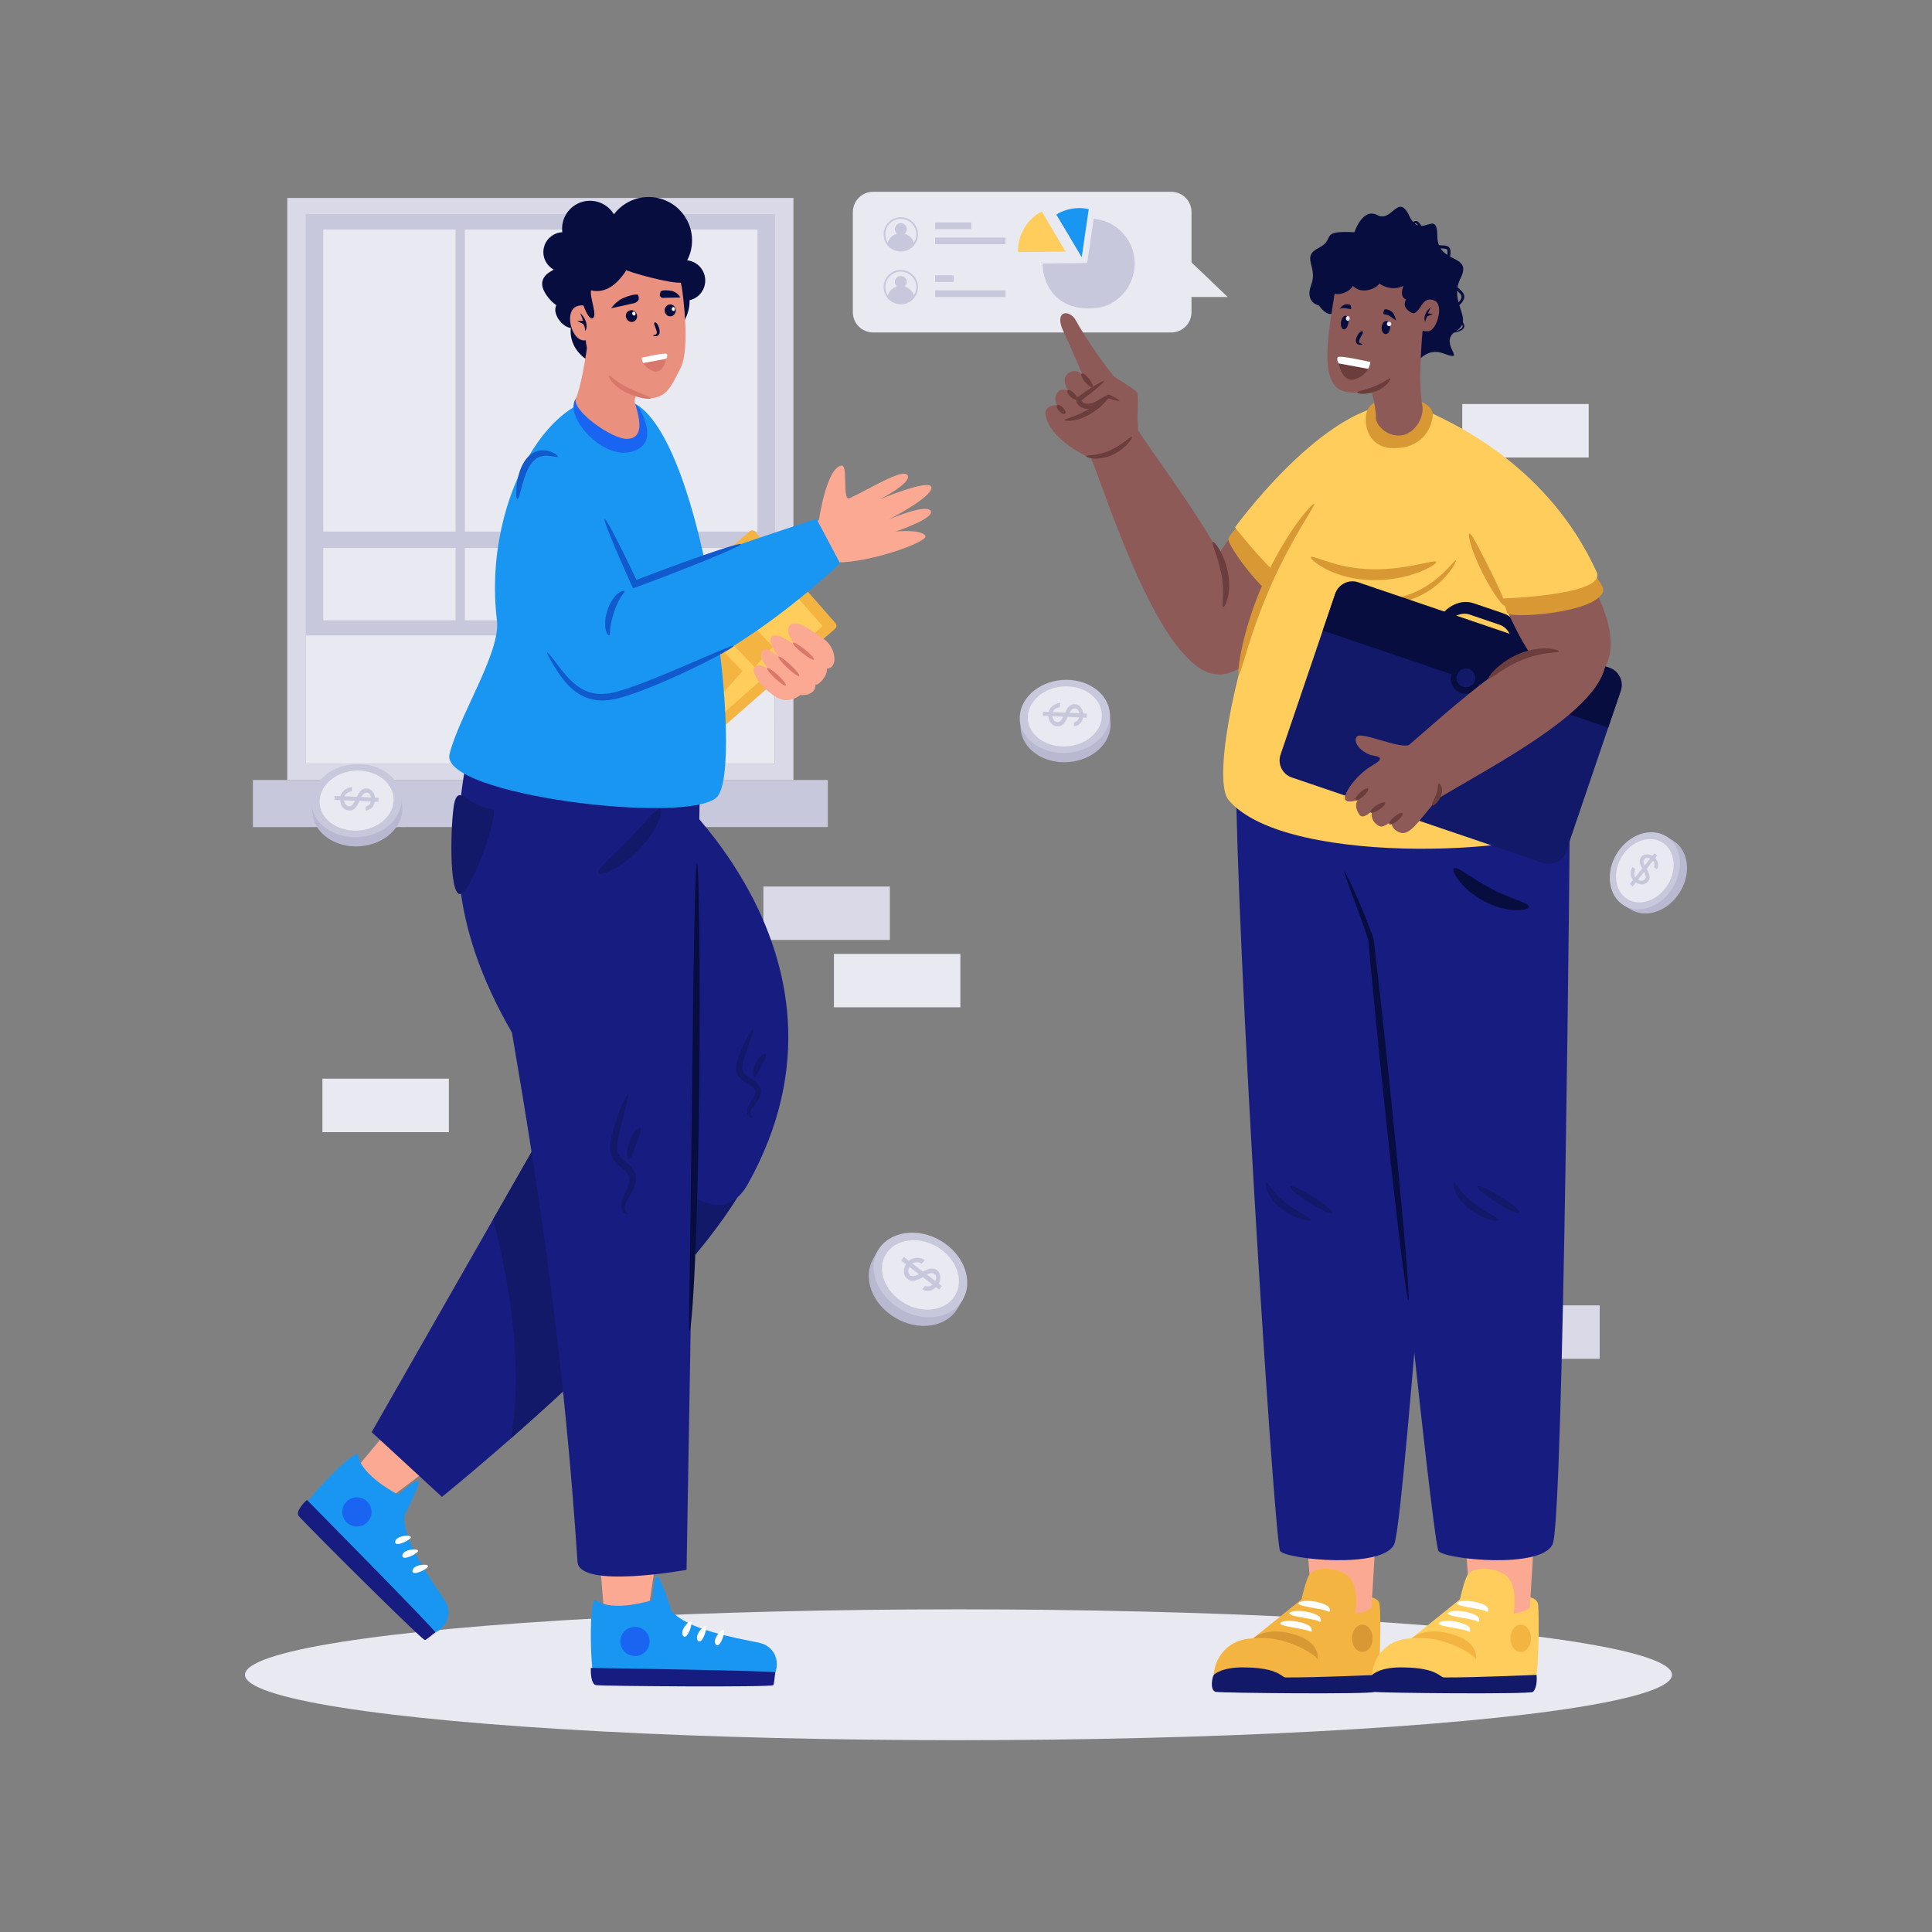 <svg xmlns="http://www.w3.org/2000/svg" enable-background="new 0 0 3000 3000" viewBox="0 0 3000 3000"><rect x="0" y="0" width="3000" height="3000" fill="#808080" stroke="none"/><path fill="#d9d9e7" d="M446.08 307.39v903.92h785.98V307.39H446.08zm756.9 878.38H475.11v-852.9h727.93l-.06 852.9z"/><path fill="#e9e9f2" d="M475.11 332.87h727.93v852.9H475.11z"/><path fill="#c8c8dc" d="M392.72 1211.2h892.76v73.08H392.72zM1203.04 825.51V332.87H475.1V986.8h727.93V825.51zm-26.85-469.06v469.06H970.68V356.45h205.51zm-219.99 0v469.06H721.89V356.45H956.2zm0 494.54v112.23H721.89V850.99H956.2zM501.95 356.45H707.4v469.06H501.95V356.45zm0 494.54H707.4v112.23H501.95V850.99zm674.24 112.23H970.68V850.99h205.51v112.23z"/><path fill="#d9d9e7" d="M1185.41 1376.58h196.34v82.97h-196.34z"/><path fill="#e9e9f2" d="M1294.93 1481.21h196.34v82.97h-196.34zM500.65 1675h196.34v82.97H500.65zM2270.59 627.4h196.34v82.97h-196.34z"/><path fill="#d9d9e7" d="M2287.62 2026.96h196.34v82.97h-196.34z"/><ellipse cx="1488.33" cy="2600.56" fill="#e9e9f2" rx="1107.91" ry="101.59"/><g><path fill="#e9e9f2" d="M1832 391.41c4.38 2.13 74.3 69.79 74.3 69.79h-84.42l10.12-69.79z"/><path fill="#e9e9f2" d="M1818.73 297.85h-463c-17.37 0-31.45 14.08-31.45 31.45v155.5c0 17.37 14.08 31.45 31.45 31.45h463c17.37 0 31.45-14.08 31.45-31.45V329.3c0-17.37-14.08-31.45-31.45-31.45z"/><path fill="#c8c8dc" d="M1398.78 337.24c-14.75 0-26.68 11.93-26.68 26.64 0 14.75 11.93 26.68 26.68 26.68 14.71 0 26.68-11.93 26.68-26.68 0-14.71-11.97-26.64-26.68-26.64zm20.31 39.5c-2.18-6.71-7.61-11.97-14.45-13.85-.02-.01-.04-.01-.07-.01 2.06-1.69 3.41-4.22 3.41-7.09 0-5.08-4.12-9.2-9.2-9.2-5.08 0-9.2 4.12-9.2 9.2 0 2.87 1.34 5.41 3.41 7.09-.02.01-.04.01-.06.01-6.84 1.88-12.27 7.14-14.45 13.85a23.803 23.803 0 0 1-3.76-12.87c0-13.25 10.77-24.03 24.07-24.03s24.07 10.77 24.07 24.03c-.01 4.71-1.38 9.16-3.77 12.87zM1398.78 419.2c-14.75 0-26.68 11.93-26.68 26.64 0 14.75 11.93 26.68 26.68 26.68 14.71 0 26.68-11.93 26.68-26.68 0-14.71-11.97-26.64-26.68-26.64zm20.31 39.51c-2.18-6.71-7.61-11.97-14.45-13.85-.02-.01-.04-.01-.07-.01 2.06-1.69 3.41-4.22 3.41-7.09 0-5.08-4.12-9.2-9.2-9.2-5.08 0-9.2 4.12-9.2 9.2 0 2.87 1.34 5.41 3.41 7.09-.02.01-.04.01-.06.01-6.84 1.88-12.27 7.14-14.45 13.85a23.803 23.803 0 0 1-3.76-12.87c0-13.25 10.77-24.03 24.07-24.03s24.07 10.77 24.07 24.03c-.01 4.7-1.38 9.15-3.77 12.87zM1452.1 345.47h56.18v10.32h-56.18zM1452.1 368.91h109.28v10.31H1452.1zM1452.1 427.44h28.69v10.32h-28.69zM1452.1 450.88h109.28v10.32H1452.1z"/><path fill="#ffcd5c" d="M1580.72 390.51v.9l73.79-.77-36.77-62.29-3.39 1.7c-20.32 12.32-33.85 34.86-33.63 60.46z"/><path fill="#c8c8dc" d="M1761.32 399.87c-3.92-30.12-27.93-55.09-58.37-59.48l-4.61-.91-1.27 8.49-.61 4.14-.08.52-.23 1.52-8.04 54.25-4.13.04-1.56.02-63.5.73c.01 1.06.04 2.12.1 3.17.13 2.92.44 5.92.94 8.95.08.51.16 1.03.25 1.54 4.35 23.74 20.32 49.06 54.68 54.86.52.09 1.05.16 1.57.24 7.75 1.15 16.39 1.33 26 .31 17.97-1.91 33.68-11.59 44.43-25.49.22-.27.42-.54.63-.81 1.52-2.02 2.93-4.11 4.23-6.29 3.72-6.23 6.55-13.1 8.25-20.32 1.01-4.29 1.64-8.73 1.84-13.24.04-1.18.08-2.38.06-3.59.01-2.03-.08-4.81-.58-8.65z"/><path fill="#1996f2" d="m1679.69 399.41 10.89-74.61h-.02l-4.58-.91c-6.19-.88-12.77-1.07-19.98-.01a68.354 68.354 0 0 0-25.78 9.27l39.47 66.26z"/></g><g><path fill="#b8b8d1" d="M1365.95 1942.48c20.82-18.7 56.55-20.43 87.05-2.26 30.29 18.05 45.76 49.98 39.57 77.07l2.14 1.26-8.03 13.48c-17.42 29.23-60.75 35.54-96.77 14.07-36.03-21.46-51.11-62.57-33.69-91.81l7.41-13.19 2.32 1.38z"/><path fill="#c8c8dc" d="M1461.02 1926.74c-36.02-21.47-79.98-14.88-97.4 14.36-17.42 29.24-1.72 70.05 34.3 91.53 36.03 21.46 79.35 15.16 96.78-14.08 17.42-29.23 2.34-70.34-33.68-91.81z"/><path fill="#e9e9f2" d="M1455.35 1936.18c-29.59-17.63-65.69-12.22-79.99 11.8-14.31 24.02-1.42 57.54 28.17 75.17 29.59 17.63 65.18 12.46 79.49-11.56 14.31-24.01 1.92-57.78-27.67-75.41z"/><path fill="#c8c8dc" d="M1453.43 1998.67a22.433 22.433 0 0 1-4.43 3.44c-1.61.94-3.3 1.6-5.11 1.99-1.8.38-3.69.43-5.67.15-1.98-.29-4.01-.97-6.09-2.06l4.15-5.46c2.36.77 4.5.99 6.43.67 1.93-.32 3.73-1.25 5.39-2.78l-15.22-11.59c-1.31.74-2.62 1.47-3.92 2.18-1.3.71-2.61 1.34-3.92 1.9-1.32.56-2.63 1.01-3.93 1.35-1.3.33-2.61.5-3.92.5-1.31-.01-2.6-.22-3.88-.64-1.27-.42-2.53-1.1-3.76-2.04-2.06-1.57-3.56-3.32-4.48-5.25-.93-1.93-1.43-3.92-1.52-5.97-.08-2.06.19-4.1.82-6.14a26.31 26.31 0 0 1 2.52-5.69l-7.61-5.8 4.21-5.52 7.74 5.9c1.61-1.37 3.4-2.42 5.37-3.17 1.97-.75 4.04-1.19 6.19-1.32 2.16-.13 4.36.05 6.6.56 2.24.5 4.43 1.33 6.56 2.49l-4.42 5.79c-1.29-.67-2.62-1.19-3.95-1.55-1.33-.36-2.64-.55-3.91-.59-1.27-.03-2.5.12-3.67.45-1.18.33-2.26.84-3.25 1.54l16.53 12.6a83.51 83.51 0 0 1 5.5-2.78c1.83-.84 3.66-1.44 5.49-1.8 1.84-.36 3.65-.38 5.43-.07 1.78.31 3.55 1.14 5.29 2.47 1.55 1.18 2.75 2.58 3.58 4.21.83 1.63 1.34 3.37 1.54 5.21.19 1.85.07 3.74-.36 5.68-.44 1.94-1.14 3.82-2.13 5.62l4.88 3.72-4.2 5.52-4.87-3.72zm-2.58-20.37c-.8-.61-1.65-1.02-2.55-1.22-.89-.21-1.83-.25-2.8-.14-.97.11-1.98.36-3.04.74s-2.13.86-3.25 1.43l13.03 9.93c1.17-2.23 1.59-4.3 1.29-6.2-.29-1.9-1.19-3.41-2.68-4.54zm-37.06 2.14c.81.62 1.72.98 2.72 1.09 1 .11 2.07.04 3.22-.21 1.15-.24 2.32-.62 3.53-1.14 1.21-.52 2.42-1.09 3.62-1.74l-14.68-11.18c-.73 1.29-1.23 2.57-1.49 3.84s-.32 2.49-.17 3.65c.15 1.16.5 2.22 1.05 3.2.54.96 1.28 1.79 2.2 2.49z"/><path fill="#b8b8d1" d="M1586.09 1117.63c5.92-25.06 32.01-45.13 64.6-47.4 32.37-2.26 60.82 13.75 70.36 37.48l2.28-.17 1 14.4c2.18 31.24-27.26 58.75-65.75 61.44-38.5 2.69-71.47-20.46-73.66-51.7l-1.32-13.86 2.49-.19z"/><path fill="#c8c8dc" d="M1649.68 1055.83c-38.5 2.68-68.25 30.74-66.07 61.98 2.18 31.24 35.47 53.85 73.97 51.17 38.49-2.69 67.93-30.2 65.75-61.44-2.18-31.24-35.16-54.4-73.65-51.71z"/><path fill="#e9e9f2" d="M1650.35 1065.94c-31.62 2.21-56.06 25.25-54.26 50.91 1.79 25.67 29.13 44.23 60.75 42.02 31.62-2.21 55.8-24.8 54.01-50.46-1.79-25.66-28.88-44.68-60.5-42.47z"/><path fill="#c8c8dc" d="M1681.71 1114.18c-.31 1.73-.83 3.37-1.54 4.92-.72 1.55-1.65 2.95-2.82 4.18-1.16 1.23-2.56 2.26-4.21 3.09-1.65.83-3.54 1.37-5.69 1.64l.27-6.3c2.19-.66 3.93-1.61 5.21-2.87 1.29-1.26 2.16-2.9 2.61-4.93l-17.59-.78c-.6 1.25-1.21 2.48-1.82 3.7-.61 1.22-1.26 2.38-1.96 3.5-.7 1.11-1.45 2.14-2.26 3.08-.81.94-1.71 1.75-2.7 2.44-.99.68-2.08 1.2-3.27 1.55-1.18.35-2.49.5-3.92.43-2.38-.1-4.43-.64-6.14-1.62-1.72-.97-3.14-2.21-4.28-3.71-1.14-1.51-2.01-3.2-2.6-5.07-.59-1.87-.95-3.75-1.08-5.62l-8.8-.39.28-6.38 8.95.39c.5-1.88 1.3-3.61 2.39-5.22 1.1-1.6 2.43-3.02 3.99-4.25s3.32-2.25 5.28-3.04c1.96-.8 4.04-1.32 6.27-1.56l-.3 6.69c-1.33.17-2.6.48-3.8.91-1.2.43-2.28.97-3.27 1.61-.98.65-1.82 1.4-2.53 2.27-.72.87-1.27 1.82-1.65 2.87l19.1.84c.86-1.73 1.76-3.4 2.69-4.99.94-1.6 2.01-3.01 3.21-4.25 1.2-1.23 2.56-2.2 4.07-2.9 1.51-.7 3.28-1 5.3-.91 1.79.08 3.43.51 4.92 1.3 1.48.8 2.78 1.84 3.9 3.13 1.12 1.3 2.01 2.79 2.71 4.48.69 1.7 1.14 3.48 1.34 5.37l5.64.25-.28 6.38-5.62-.23zm-12.65-14.05c-.93-.04-1.79.1-2.57.41-.78.31-1.51.77-2.19 1.37-.68.59-1.31 1.31-1.91 2.16-.6.84-1.16 1.77-1.71 2.79l15.06.66c-.29-2.3-1.05-4.08-2.28-5.36-1.21-1.28-2.68-1.95-4.4-2.03zm-26.89 21.08c.94.04 1.81-.16 2.62-.61.81-.44 1.59-1.06 2.32-1.85.74-.78 1.43-1.69 2.07-2.72.65-1.03 1.25-2.1 1.82-3.21l-16.96-.75c.12 1.36.42 2.59.89 3.69.47 1.1 1.07 2.05 1.78 2.85.72.8 1.55 1.42 2.48 1.86.93.45 1.92.69 2.98.74z"/><path fill="#b8b8d1" d="M486.33 1248.36c5.92-25.06 32.01-45.13 64.6-47.4 32.37-2.26 60.82 13.75 70.36 37.48l2.28-.17 1 14.4c2.18 31.24-27.26 58.75-65.75 61.44-38.5 2.69-71.47-20.46-73.66-51.7l-1.32-13.86 2.49-.19z"/><path fill="#c8c8dc" d="M549.93 1186.56c-38.5 2.68-68.25 30.74-66.07 61.98 2.18 31.24 35.47 53.85 73.97 51.17 38.49-2.69 67.93-30.2 65.75-61.44-2.18-31.24-35.16-54.39-73.65-51.71z"/><path fill="#e9e9f2" d="M550.6 1196.67c-31.62 2.21-56.06 25.25-54.26 50.91 1.79 25.67 29.13 44.23 60.75 42.02 31.62-2.21 55.8-24.8 54.01-50.46-1.8-25.66-28.88-44.68-60.5-42.47z"/><path fill="#c8c8dc" d="M581.95 1244.91c-.31 1.73-.83 3.37-1.54 4.92-.72 1.55-1.65 2.95-2.82 4.18-1.16 1.23-2.56 2.26-4.21 3.09-1.65.83-3.54 1.37-5.69 1.64l.27-6.3c2.19-.66 3.93-1.61 5.21-2.87 1.29-1.26 2.16-2.9 2.61-4.93l-17.59-.78c-.6 1.25-1.21 2.48-1.82 3.7-.61 1.22-1.26 2.38-1.96 3.5-.7 1.11-1.45 2.14-2.26 3.08-.81.94-1.71 1.75-2.7 2.44-.99.68-2.08 1.2-3.27 1.55-1.18.35-2.49.5-3.92.43-2.38-.1-4.43-.64-6.14-1.62-1.72-.97-3.14-2.21-4.28-3.71-1.14-1.51-2.01-3.2-2.6-5.07-.59-1.87-.95-3.75-1.08-5.62l-8.8-.39.28-6.38 8.95.39c.5-1.88 1.3-3.61 2.39-5.22s2.43-3.02 3.99-4.25 3.32-2.25 5.28-3.04c1.96-.8 4.04-1.32 6.27-1.56l-.3 6.69c-1.33.17-2.6.48-3.8.91-1.2.43-2.28.97-3.27 1.61-.98.65-1.82 1.4-2.53 2.27-.72.87-1.27 1.82-1.65 2.87l19.1.84c.86-1.73 1.76-3.4 2.69-4.99.94-1.6 2.01-3.01 3.21-4.25 1.2-1.23 2.56-2.2 4.07-2.9 1.51-.7 3.28-1 5.3-.91 1.79.08 3.43.51 4.92 1.3 1.48.8 2.78 1.84 3.9 3.13 1.12 1.3 2.01 2.79 2.71 4.48.69 1.7 1.14 3.48 1.34 5.37l5.64.25-.28 6.38-5.62-.23zm-12.64-14.04c-.93-.04-1.79.1-2.57.41-.78.31-1.51.77-2.19 1.37-.68.59-1.31 1.31-1.91 2.16-.6.84-1.16 1.77-1.71 2.79l15.06.66c-.29-2.3-1.05-4.08-2.28-5.36-1.21-1.29-2.68-1.96-4.4-2.03zm-26.89 21.07c.94.04 1.81-.16 2.62-.61.81-.44 1.59-1.06 2.32-1.85.74-.78 1.43-1.69 2.07-2.72.65-1.03 1.25-2.1 1.82-3.21l-16.96-.75c.12 1.36.42 2.59.89 3.69.47 1.1 1.07 2.05 1.78 2.85.72.8 1.55 1.42 2.48 1.86.92.45 1.92.7 2.98.74z"/><path fill="#b8b8d1" d="M2522.16 1403.71c-15.06-17.55-15.83-47.09-.25-71.95 15.47-24.69 42.14-36.88 64.41-31.26l1.08-1.74 10.98 6.89c23.83 14.93 28.23 50.84 9.83 80.21-18.4 29.36-52.64 41.06-76.47 26.13l-10.76-6.37 1.18-1.91z"/><path fill="#c8c8dc" d="M2510.92 1324.88c-18.4 29.36-13.77 65.8 10.06 80.73 23.83 14.93 57.84 2.72 76.25-26.64 18.4-29.36 13.99-65.28-9.83-80.21-23.84-14.94-58.08-3.25-76.48 26.12z"/><path fill="#e9e9f2" d="M2518.61 1329.73c-15.11 24.12-11.31 54.04 8.26 66.31 19.58 12.27 47.51 2.24 62.62-21.88 15.11-24.12 11.5-53.61-8.08-65.88-19.56-12.27-47.68-2.67-62.8 21.45z"/><path fill="#c8c8dc" d="M2570.2 1332.48c1.09 1.14 2.01 2.38 2.76 3.72.75 1.34 1.26 2.76 1.55 4.26.28 1.49.29 3.06.02 4.68-.27 1.63-.88 3.3-1.81 5l-4.43-3.53c.68-1.94.9-3.7.67-5.3-.23-1.6-.96-3.1-2.2-4.51l-9.86 12.36c.59 1.09 1.16 2.19 1.73 3.28a36.53 36.53 0 0 1 1.5 3.27c.44 1.1.79 2.19 1.04 3.27s.37 2.17.34 3.25c-.03 1.08-.23 2.15-.6 3.19s-.96 2.07-1.76 3.07c-1.34 1.68-2.81 2.88-4.42 3.6-1.61.73-3.26 1.11-4.96 1.15-1.7.03-3.38-.23-5.05-.79a21.34 21.34 0 0 1-4.65-2.19l-4.93 6.18-4.48-3.58 5.02-6.29c-1.1-1.35-1.94-2.85-2.52-4.49s-.91-3.36-.98-5.14c-.07-1.78.12-3.6.58-5.44a20.91 20.91 0 0 1 2.18-5.37l4.7 3.75c-.58 1.06-1.03 2.14-1.35 3.24-.32 1.09-.5 2.17-.56 3.22-.05 1.05.05 2.07.31 3.04.25.98.65 1.88 1.21 2.72l10.71-13.42c-.8-1.54-1.54-3.07-2.2-4.59-.66-1.53-1.12-3.05-1.39-4.57-.26-1.52-.25-3.02.04-4.49.29-1.46 1.01-2.91 2.14-4.33 1-1.26 2.19-2.22 3.55-2.88 1.36-.66 2.81-1.05 4.33-1.17 1.53-.12 3.09.01 4.69.4 1.6.4 3.13 1.02 4.6 1.86l3.16-3.97 4.48 3.57-3.16 3.97zm-16.88 1.75c-.52.65-.87 1.35-1.06 2.08-.19.73-.24 1.51-.16 2.31.07.8.26 1.64.56 2.52.3.88.67 1.78 1.12 2.71l8.44-10.58c-1.82-1.01-3.52-1.4-5.1-1.18-1.57.22-2.84.93-3.8 2.14zm1.09 30.66c.52-.66.84-1.4.95-2.23.11-.82.07-1.71-.12-2.66-.18-.95-.47-1.93-.88-2.94-.4-1.01-.86-2.02-1.37-3.02l-9.51 11.92c1.05.63 2.1 1.06 3.15 1.3 1.05.24 2.05.31 3.01.21s1.85-.37 2.66-.81c.81-.43 1.51-1.02 2.11-1.77z"/></g><g><path fill="#f4b442" d="M2080.27 2477.55c31.79 0 60.33-1.45 62.14 14.09 1.81 15.54 1.81 123.56-7.95 127.9-9.76 4.33-218.94 0-239.54 0-20.59 0-12.64-74.06 50.94-75.51l78.4-63.23 56.01-3.25z"/><path fill="#111968" d="M2139.97 2600.75c0-.16-92.3 4.26-143.92 3.97-5.76-.03-10.43-14.81-62.1-15.54-35.77-1.03-47.88 10.3-49.14 11.56-2.35 2.35-6.86 24.61 3.25 26.4 10.12 1.79 242.48 3.97 246.4 0 7.78-7.85 5.51-26.39 5.51-26.39z"/><path fill="#fca993" d="M2137.18 2365.25c0 6.5-5.79 104.58-7.59 131.15-11.92 13.01-86.15 17.23-92.65 3.14 0-22.01-10.32-134.28-10.32-134.28h110.56z"/><path fill="#f4b442" d="M2101.95 2511.51c4.89-7.8 9.03-52.75-10.84-66.12s-50.88-11.93-58.17 0c-7.29 11.93-15.9 55.38-16.98 64.36-1.08 8.99 72.62 23.08 85.99 1.76z"/><path fill="#d89935" d="M2045.95 2576.91c-2.53-7.23-50.22-38.66-100.08-32.88 0 0 22.34-21.32 70.08-4.07 35.24 12.74 30 36.95 30 36.95zM2099.42 2543.93c0 11.73 7.16 21.23 15.99 21.23s15.99-9.51 15.99-21.23c0-11.73-7.16-21.23-15.99-21.23s-15.99 9.51-15.99 21.23z"/><path fill="#fff" d="M2034.03 2533.23c-9.03-5.09-54.55-7.98-44.44-14.13 10.12-6.14 44.08 1.08 46.61 9.03 2.53 7.95-2.17 5.1-2.17 5.1zM2048.12 2517.72c-9.03-5.09-54.55-7.98-44.44-14.12 10.12-6.14 44.08 1.08 46.61 9.03 2.53 7.95-2.17 5.09-2.17 5.09zM2062.21 2502.22c-9.03-5.09-54.55-7.98-44.44-14.12 10.12-6.14 44.08 1.08 46.61 9.03 2.53 7.94-2.17 5.09-2.17 5.09z"/><g><path fill="#171c80" d="M2257.72 1289.54s-75.35 1069.14-92.69 1108.16c-17.34 39.02-166.4 23.86-177.23 10.85-7.87-9.44-59.89-805.35-68.12-1161.79 179.72-7.35 338.04 42.78 338.04 42.78z"/><path fill="#111968" d="M2003.6 1842.59c1.65-2.63 17.5 4.34 35.41 15.56 17.91 11.22 31.1 22.45 29.46 25.07-1.65 2.63-17.5-4.34-35.41-15.56s-31.1-22.44-29.46-25.07zM1966.53 1836.18c1.61-.48 4.05 4.23 8.96 10.63 2.42 3.22 5.46 6.89 9.19 10.63 3.72 3.75 8.11 7.6 13.02 11.35 9.85 7.46 19.76 13.15 26.98 17.37 7.23 4.21 11.78 6.98 11.35 8.47-.42 1.48-6.05 1.34-14.49-1.18-8.41-2.52-19.72-7.46-30.64-15.73-5.43-4.15-10.18-8.75-13.95-13.41-3.78-4.66-6.56-9.38-8.35-13.56-.22-.52-.44-1.03-.66-1.52-.2-.5-.36-1.01-.53-1.49-.33-.97-.63-1.88-.88-2.75-.41-1.77-.74-3.28-.86-4.55-.16-2.57.12-4.04.86-4.26z"/></g><g><path fill="#ffcd5c" d="M2326.24 2477.55c31.79 0 60.33-1.45 62.14 14.09 1.81 15.54 1.81 123.56-7.95 127.9-9.76 4.33-218.94 0-239.54 0-20.59 0-12.65-74.06 50.94-75.51l78.4-63.23 56.01-3.25z"/><path fill="#111968" d="M2385.94 2600.75c0-.16-92.3 4.26-143.92 3.97-5.76-.03-10.43-14.81-62.1-15.54-35.77-1.03-47.88 10.3-49.14 11.56-2.35 2.35-6.86 24.61 3.25 26.4 10.12 1.79 242.48 3.97 246.4 0 7.77-7.85 5.51-26.39 5.51-26.39z"/><path fill="#fca993" d="M2383.15 2365.25c0 6.5-5.79 104.58-7.59 131.15-11.92 13.01-86.15 17.23-92.65 3.14 0-22.01-10.32-134.28-10.32-134.28h110.56z"/><path fill="#ffcd5c" d="M2347.92 2511.51c4.89-7.8 9.03-52.75-10.84-66.12s-50.88-11.93-58.17 0c-7.29 11.93-15.9 55.38-16.98 64.36s72.62 23.08 85.99 1.76z"/><path fill="#f4b442" d="M2291.92 2576.91c-2.53-7.23-50.22-38.66-100.08-32.88 0 0 22.34-21.32 70.08-4.07 35.24 12.74 30 36.95 30 36.95zM2345.39 2543.93c0 11.73 7.16 21.23 15.99 21.23s15.99-9.51 15.99-21.23c0-11.73-7.16-21.23-15.99-21.23s-15.99 9.51-15.99 21.23z"/><path fill="#fff" d="M2280 2533.23c-9.03-5.09-54.55-7.98-44.44-14.13 10.12-6.14 44.08 1.08 46.61 9.03 2.52 7.95-2.17 5.1-2.17 5.1zM2294.09 2517.72c-9.03-5.09-54.55-7.98-44.44-14.12 10.12-6.14 44.08 1.08 46.61 9.03 2.52 7.95-2.17 5.09-2.17 5.09zM2308.18 2502.22c-9.03-5.09-54.55-7.98-44.44-14.12 10.12-6.14 44.08 1.08 46.61 9.03 2.52 7.94-2.17 5.09-2.17 5.09z"/><g><path fill="#171c80" d="M2437.81 1256.35s-9.47 1102.34-26.82 1141.36c-17.34 39.02-166.4 23.86-177.23 10.85-7.87-9.44-70.88-616.72-104.84-949.04-54.41-131.49-80.71-222.68-80.71-222.68l389.6 19.51z"/><path fill="#111968" d="M2294.82 1842.59c1.65-2.63 17.5 4.34 35.41 15.56 17.91 11.22 31.1 22.45 29.46 25.07-1.65 2.63-17.5-4.34-35.41-15.56-17.92-11.22-31.11-22.44-29.46-25.07zM2257.75 1836.18c1.61-.48 4.05 4.23 8.96 10.63 2.42 3.22 5.46 6.89 9.19 10.63 3.72 3.75 8.11 7.6 13.02 11.35 9.85 7.46 19.76 13.15 26.98 17.37 7.23 4.21 11.78 6.98 11.35 8.47-.42 1.48-6.05 1.34-14.49-1.18-8.41-2.52-19.72-7.46-30.64-15.73-5.43-4.15-10.18-8.75-13.95-13.41-3.78-4.66-6.56-9.38-8.35-13.56-.22-.52-.44-1.03-.66-1.52-.2-.5-.36-1.01-.53-1.49-.33-.97-.63-1.88-.88-2.75-.41-1.77-.74-3.28-.86-4.55-.16-2.57.12-4.04.86-4.26z"/></g><path fill="#070e3f" d="M2087.23 1352.73c.69-.29 5.14 8.11 12.33 23.69 3.6 7.79 7.87 17.38 12.66 28.6 4.77 11.23 10.08 24.06 15.5 38.48 1.35 3.61 2.71 7.32 4.03 11.17.33.97.65 1.95.98 2.94l.16.52c.06.21.14.42.18.64l.13 1.12.18 1.52c.24 2.03.48 4.09.73 6.17.97 8.31 1.97 16.95 3.01 25.89 2.02 17.9 4.18 37.03 6.44 57.16 4.46 40.27 9.21 84.55 14.03 131.05 9.64 93 17.74 177.27 23.05 238.32 2.65 30.53 4.61 55.25 5.71 72.36 1.1 17.11 1.34 26.61.57 26.69-.77.08-2.48-9.27-4.92-26.24-2.43-16.97-5.59-41.57-9.26-72-7.33-60.84-16.68-144.98-26.32-237.98-4.82-46.5-9.26-90.82-13.15-131.14-1.91-20.17-3.72-39.33-5.42-57.26-.82-8.97-1.61-17.63-2.37-25.96-.19-2.08-.37-4.14-.55-6.18l-.14-1.53c-.03-.33-.03-.33-.03-.4 0-.03-.01-.06-.02-.09l-.06-.21c-.28-.95-.57-1.89-.85-2.82-1.17-3.77-2.39-7.47-3.6-11.08-4.88-14.43-9.66-27.42-13.86-38.82-4.23-11.4-7.88-21.21-10.86-29.24-5.92-16.07-9.02-25.05-8.28-25.37zM2374.27 1408.02c-.14 2.99-8.01 5.68-21.03 5.35-6.47-.25-14.17-1.28-22.47-3.5-8.3-2.21-17.17-5.62-25.93-10.21-8.73-4.65-16.52-9.96-23.03-15.43-6.52-5.46-11.84-11-15.82-16.06-7.99-10.1-10.71-18.13-8.28-20.03 2.44-1.92 9.06 1.96 19.02 8.34 9.92 6.41 23.22 15.2 38.58 23.32 7.7 4.03 15.17 7.53 22.11 10.48 6.94 2.96 13.34 5.37 18.81 7.5 10.94 4.1 18.21 7.06 18.04 10.24z"/></g><g><path fill="#8e5a57" d="m1941.84 795.59 114.8 73.55s-113.72 216.59-181.8 171.69c-97.48-64.27 67-245.24 67-245.24z"/><path fill="#d89935" d="M1926.49 815.13s-16.16 11.81-19 21.53c-2.88 9.87 66.4 104.14 91.71 98.08 25.31-6.06 26.73-19.91 26.73-19.91l-99.44-99.7z"/><path fill="#ffcd5c" d="M2033.19 925.86s202.08-308.7 123.74-297.92c-112.61 15.5-239.23 190.99-239.23 190.99s79.37 102.35 115.49 106.93z"/><g><path fill="#8e5a57" d="M1764.69 663.85c27.75 50.34 278.71 357.32 135.29 382.81-92.77 16.49-183.43-284.46-206.86-337.6 4.75-1.89 62.59-41.19 71.57-45.21z"/><path fill="#6b3d3c" d="M1899.28 942.67c-1.48-.48-.65-6.36-.26-15.57.42-9.2.11-21.82-2.55-35.57-2.53-13.76-6.56-25.94-9.55-34.8-3.01-8.87-5-14.43-3.76-15.21 1.22-.79 5.62 3.62 10.56 12.11 4.9 8.46 10.39 21.07 13.14 35.98 2.88 14.88 1.99 28.96-.45 38.58-2.4 9.68-5.85 14.92-7.13 14.48z"/></g><g><path fill="#8e5a57" d="M1687.88 709.15c-8.58-4.69-59.86-29.91-64.62-66.74-1.19-9.2 10.88-14.37 18.14-13.22-5.74-9.85-1.52-21.83 6.49-23.86 3.36-.8 6.65-.34 9.81.89-4.25-10.26-6.3-17.88-2.75-22.48 8.04-10.41 18.47-8.32 22.56-4.5 1.3 1.24 2.68 2.87 4.06 4.5l.2-.18s-23.49-54.6-30.02-67.91c-16.69-34.02 9.48-36.58 19.5-16.95 9.93 19.53 52.45 81.44 59.97 87 11.25 7.01 29.99 18.21 34.57 24.01 2.65 3.55-.28 38.36.78 45.78 7.36 51.76-57.99 64.98-78.69 53.66z"/><path fill="#6b3d3c" d="M1738.1 622.23c-.2.51-2 .36-5.07-.35-1.54-.35-3.39-.85-5.52-1.47-1.06-.32-2.2-.66-3.41-1.02-.6-.19-1.22-.38-1.85-.58-.31-.07-.44-.08-.65-.11l-.24.22-.11.1-.05.05c-.01.01-.01.01-.04.03l-.11.08c-.6.41-1.21.82-1.83 1.25-1.25.84-2.55 1.71-3.9 2.61-1.31.86-2.66 1.75-4.05 2.67-.69.52-1.38 1.05-2.09 1.58-.77.54-1.57 1.07-2.37 1.61-3.27 2.1-7.05 4-11.43 5.14-2.19.57-4.55.87-7.01.82-2.45-.06-5.02-.52-7.45-1.55a17.97 17.97 0 0 1-6.48-4.54c-.45-.5-.87-1.03-1.26-1.6-.2-.28-.38-.59-.56-.89-.09-.15-.18-.3-.26-.47l-.28-.56c-.81-1.81-1.26-3.82-.75-5.63.04-.23.12-.45.22-.66.09-.22.18-.43.31-.62l.18-.29c.02-.05.08-.09.08-.15l.13-.12.51-.49 1.01-.97c.36-.3.82-.63.95-.72.81-.58 1.6-1.16 2.39-1.73 1.58-1.1 3.12-2.18 4.63-3.23 6.04-4.14 11.55-7.74 16.25-10.67 9.4-5.85 15.54-9 16.18-8.11.64.89-4.36 5.66-12.91 12.67-4.28 3.51-9.45 7.57-15.22 12.02-1.44 1.11-2.91 2.24-4.42 3.4-.74.58-1.49 1.16-2.24 1.74-.26.2-.2.16-.21.17l-.01.02v.04c.01.03.02.04.05.05l.06.12c.03.06.07.13.11.19.09.13.16.27.26.4.19.27.41.53.65.79.97 1.04 2.24 1.93 3.69 2.52 2.88 1.23 6.3 1.23 9.59.49 3.31-.77 6.52-2.17 9.45-3.84.73-.44 1.45-.87 2.16-1.29.74-.49 1.47-.97 2.2-1.44.42-.26.49-.28.71-.41l.56-.31c.37-.21.74-.41 1.11-.61l2.17-1.19c1.43-.77 2.8-1.51 4.13-2.23.67-.35 1.32-.7 1.96-1.04 1.05-.58 2.07-1.15 3.07-1.7 1.07.48 2.12.94 3.14 1.39.6.29 1.18.57 1.74.85 1.12.56 2.19 1.09 3.18 1.59 1.98 1.01 3.66 1.93 5.02 2.72 2.72 1.63 4.13 2.75 3.93 3.26zM1653.97 642.35c-1.58 1.51-5.68-.21-9.15-3.84-3.47-3.63-5-7.8-3.42-9.31 1.58-1.51 5.68.21 9.15 3.84 3.47 3.63 5 7.8 3.42 9.31zM1757.58 678.42c.86.67-1.24 4.96-6.28 10.53a71.375 71.375 0 0 1-9.77 8.88c-3.98 3.02-8.68 5.97-13.98 8.39-5.28 2.45-10.66 4.08-15.65 4.96-4.99.89-9.58 1.05-13.38.78-7.63-.61-11.97-2.62-11.79-3.61.19-1.16 4.73-1.17 11.66-1.99 6.93-.85 16.28-2.86 25.86-7.34 9.61-4.38 17.57-10.01 23.28-14.21 5.71-4.24 9.19-7.07 10.05-6.39z"/><path fill="#6b3d3c" d="M1721.35 615.58c.82.73-1.47 4.77-6.46 10.12-4.98 5.33-12.71 12.02-22.5 17.6-9.76 5.63-19.7 8.82-27.06 9.78-7.38 1.04-11.99.16-12.05-.86-.09-1.16 4.21-2.27 10.74-4.59 6.55-2.25 15.3-5.95 24.44-11.21 9.16-5.22 17-10.85 22.72-14.93 5.73-4.09 9.35-6.64 10.17-5.91zM1672.36 620.1c-1.5 1.59-5.99-.21-10.02-4.02-4.03-3.81-6.08-8.18-4.58-9.78 1.5-1.59 5.99.21 10.02 4.02 4.03 3.82 6.08 8.19 4.58 9.78zM1696.35 600.93c-1.7 1.38-6.86-2.15-11.54-7.89-4.68-5.74-7.1-11.51-5.4-12.9 1.7-1.38 6.86 2.15 11.54 7.89 4.68 5.75 7.1 11.52 5.4 12.9z"/></g></g><g><path fill="#ffcd5c" d="M1907.71 1242.25c91.7 109.06 513.02 81.54 534.05 33.67 50.11-114.05-144.27-652.6-258.04-652.59-169.41-.01-322.21 563.95-276.01 618.92z"/><path fill="#d89935" d="M2035.44 865.07c1.32-2.13 11.76 2.46 28.68 7.9 8.51 2.59 18.66 5.36 30.11 7.4 11.44 2.03 24.15 3.46 37.59 3.63 13.43.2 26.27-.62 37.92-2.07 11.66-1.37 22.12-3.31 30.92-5.08 17.61-3.58 28.49-6.59 29.5-4.48 1.04 2.07-8.54 9.17-26.14 15.94-8.79 3.36-19.57 6.66-31.86 8.99-12.27 2.41-26.08 3.8-40.62 3.58-14.54-.18-28.38-2.23-40.61-5.31-12.25-3.09-22.84-7.32-31.33-11.56-8.43-4.4-14.81-8.66-18.86-12.1-4.03-3.48-5.91-5.85-5.3-6.84zM2125.95 934.43c.06-.58 2.3-.98 6.26-1.21 1.98-.06 4.39-.29 7.18-.46 1.39-.11 2.88-.11 4.45-.3 1.57-.15 3.23-.31 4.97-.47 6.94-.76 15.15-1.9 24.02-4.15 8.87-2.22 18.38-5.54 27.87-10.08 1.2-.54 2.36-1.14 3.51-1.75l3.43-1.79c2.21-1.3 4.45-2.47 6.54-3.82 4.27-2.55 8.17-5.36 11.87-8.05 7.31-5.52 13.5-11.05 18.44-15.98 9.94-9.84 15.09-16.92 16.11-16.32 1.01.54-2.49 9.02-11.68 20.33-4.57 5.66-10.62 11.92-18.06 18.09-3.77 3.02-7.8 6.12-12.27 8.93-2.18 1.48-4.54 2.77-6.87 4.17-1.2.64-2.41 1.29-3.63 1.94-1.22.65-2.45 1.3-3.73 1.87-10.1 4.84-20.32 8.14-29.8 10.06-9.49 1.94-18.2 2.51-25.46 2.52-1.81-.04-3.54-.08-5.18-.12-1.63-.02-3.17-.24-4.6-.35-2.87-.27-5.32-.53-7.31-.98-3.98-.79-6.12-1.5-6.06-2.08zM1923.55 1047.31c-1.59-.29-.39-16.78 5.21-42.87 2.88-13.01 6.84-28.41 12.23-45.21 5.38-16.8 12.2-35 20.4-53.65 16.33-37.36 35.41-69.13 50.86-90.86 15.48-21.76 27.28-33.53 28.61-32.4 1.32 1.1-7.83 14.59-21.17 37.23-13.32 22.63-30.8 54.43-46.82 91.08-8.05 18.3-15.06 36.02-20.94 52.33-5.9 16.3-10.67 31.19-14.6 43.74-7.69 25.14-11.96 40.96-13.78 40.61z"/></g><g><path fill="#070e3f" d="M2048.11 474.41s13.74 21.02 25.33 10.12c0 0 12.85-14.1 19.84 24.12s67.08 7.52 84.59 45.04c17.52 37.52 24.32-19.54 63.81-4.78 37.62 14.07-5.67-13.53 15.59-32.17 1.67-.32 3.75-.8 6.22-1.5 1.72-.56 3.65-1.22 5.66-2.35 1-.57 2.04-1.28 2.96-2.3.95-1 1.63-2.53 1.66-4.14-.08-2.4-1.09-4.34-2.27-6.15 1.34-7.65-2.37-16.29-5.4-26.25 1.06-1.17 2.4-2.5 3.68-4 1.32-1.6 2.56-3.42 3.39-5.65.8-2.25.81-5.1-.2-7.41-.97-2.33-2.5-4.11-4.05-5.72-1.84-1.87-3.77-3.52-5.68-5.17.77-4.52 2.26-9.26 4.77-14.22 11.38-22.47-2.63-25.88-16.39-33.53.35-1.84.62-3.72.75-5.66.05-2.5.23-5.51-2.01-8.36-1.11-1.4-2.74-2.11-4.08-2.49-1.4-.41-2.64-.49-3.86-.62-2.9-.17-5.59-.25-8.11-.6-1.52-3.86-2.43-8.48-2.45-14.08-.13-30.12-11.72-16.1-24.72-15.72-.55-.91-1.13-1.82-1.77-2.69-1.16-1.53-2.25-3.11-4.28-4.31-1.02-.57-2.43-.96-3.76-.64-1.26.32-2.25.98-2.96 1.64l-.03.03c-1.93-2.2-3.82-5.12-5.63-8.97-17.81-37.92-26.99 10.38-49.99-1.87-23-12.25-35.55 26.57-35.55 26.57-56.63-2.78-27.57 10.04-55.57 24.34-28.01 14.3-.8 28.91-11.47 57.13-10.68 28.23 11.98 32.36 11.98 32.36zm216.7-4.89c-1.46-5.58-2.48-11.55-2.16-17.97 1.09.94 2.14 1.88 3.12 2.82 1.38 1.38 2.58 2.82 3.21 4.28.63 1.45.66 2.89.19 4.41-.54 1.51-1.47 3.01-2.57 4.4-.57.7-1.16 1.37-1.79 2.06zm-4.35 44.85c.16-.11.31-.21.48-.32 4.96-3.12 7.88-6.42 9.43-9.94.41.83.68 1.63.73 2.38.09 1.82-1.43 3.4-3.13 4.46-1.69 1.1-3.48 1.87-5.08 2.53-.87.33-1.68.62-2.43.89zm-23.64-128.79c1.8.15 3.56.23 5.23.35 2.13.17 4.09.59 4.69 1.48.78.84 1.01 2.94.87 5.04-.07 1.08-.21 2.17-.38 3.28-3.95-2.6-7.64-5.79-10.41-10.15zm-39.91-38.23c.89-.68 1.73-.93 2.33-.31.95.55 1.97 1.84 2.87 3.15-1.74-.54-3.48-1.44-5.2-2.84z"/><path fill="#d89935" d="M2224.74 643.56c0 12.9-10.06 52.33-60.57 52.38-43.01.04-47.77-43.33-40.93-58.78 14.74-33.28 101.51-22.15 101.5 6.4z"/><path fill="#8e5a57" d="M2124.3 582.84c1.87 10.97 12.68 47.53 12.27 66.57-.19 8.99 15.43 29.23 39.14 26.69 19.76-2.11 36.83-26.83 32.73-47.65-6.06-30.8-1.19-94.89.61-116.92 0 0-85.24 71.47-84.75 71.31z"/><path fill="#8e5a57" d="M2083.13 606.39c13.59 5.27 31.38 3.98 49.1-1.29 35.71-15.09 59.99-42.3 70-64.58 9.84-21.92 19.64-114.15-40.05-117.26-27.88-1.45-86.46 4.48-89.18 27.32-4.8 40.26-29.14 140.6 10.13 155.81z"/><path fill="#6b3d3c" d="M2107.46 609.62c-.14-2.41 12.51-4.13 26.45-9.6 6.98-2.72 12.87-6 17.07-8.6 4.21-2.6 6.75-4.47 7.64-3.86.92.61-.29 4.06-4.03 8.14-3.7 4.07-9.99 8.66-17.77 11.69-3.88 1.5-7.7 2.56-11.22 3.19-1.76.28-3.43.58-5.01.72-1.58.11-3.05.18-4.39.21-1.34.06-2.56-.03-3.63-.15-1.07-.11-1.99-.25-2.74-.42-1.5-.33-2.33-.77-2.37-1.32z"/><path fill="#070e3f" d="M2208.45 472.46s-9.07 15.43-14.38 13.94c-4.89-1.37-18.26-9.49-10.7-21.28-11.57-4.57-3.96-21.51-3.96-21.51s-16.28 10.68-37.67-3.31c-4.01 7.59-27.68 17.91-40.75 3.59-8.07 12.89-30.32 17.08-33.52 7.67-17.34-51.1 42.05-62.31 84.54-59.11 85.41 6.44 56.44 80.01 56.44 80.01z"/><path fill="#070e3f" d="M2093.72 501.69c-.8 5.85-4.01 10.24-7.16 9.81-3.16-.43-5.07-5.52-4.27-11.37.8-5.85 4.01-10.24 7.16-9.81 3.16.43 5.07 5.52 4.27 11.37zM2080.1 479.53c-.61.27 5.61-6.69 9.27-6.96 3.67-.27 7.3-.29 8.04 2.13.74 2.41 1.37 5.58-.72 5.3-2.1-.28-10.91-3.03-16.59-.47z"/><path fill="#e9e9f2" d="M2095.89 494.85c-.27 1.98-1.82 3.4-3.47 3.18-1.64-.23-2.76-2.01-2.49-3.99.27-1.98 1.82-3.4 3.47-3.18 1.65.22 2.76 2.01 2.49 3.99z"/><path fill="#070e3f" d="M2158.6 508.99c-.29 5.61-3.48 10.01-7.13 9.82-3.64-.19-6.36-4.89-6.07-10.5.29-5.61 3.48-10.01 7.13-9.82 3.64.19 6.36 4.89 6.07 10.5zM2149 481.78s-1.54 4.25-.76 5.58c.77 1.33 5.76.3 10.55 3.88 4.79 3.59 9.06 6.37 9.06 6.37s-1.7-7.08-4.55-11.38c-2.85-4.3-13.35-8.31-14.3-4.45z"/><path fill="#e9e9f2" d="M2160.37 503.54a3.44 3.44 0 0 1-3.88 2.94 3.437 3.437 0 0 1 .93-6.81c1.88.26 3.2 1.98 2.95 3.87z"/><g><path fill="#8e5a57" d="M2207.48 474.24s5.94-13.8 20.05-7.46c15.41 6.93 2.95 46.42-9.16 47.47-12.28 1.06-14.19-4.45-15.17-7.74-3.67-12.32 4.28-32.27 4.28-32.27z"/><path fill="#070e3f" d="M2221.89 476.91c-4.63 3.1-13.46 14.06-8.7 23.09 0 0 .33-5.86 3.67-9.22l8.05-3.09-7.78-1.05 4.76-9.73z"/></g><path fill="#070e3f" d="M2115.63 514.39c4.42 1.74-11.46 17.11-2.8 18.77 8.65 1.66-5.48 4.99-7.2-1.9-1.73-6.89 6.08-18.41 10-16.87z"/><g><path fill="#6b3d3c" d="M2128.03 562.07c-10.53-3.23-50.22-8.93-50.7-7.49-.48 1.45 3.97 41.4 26.55 34.3 22.58-7.1 24.15-26.81 24.15-26.81z"/><path fill="#fff" d="m2124.45 572.76-45.78-8.48s-3.91-6.37-1.33-9.71 50.7 7.49 50.7 7.49-1.02 6.76-3.59 10.7z"/></g></g><g><path fill="#070e3f" d="M2241.12 978.69c7.58-18.79 25.5-29.64 41.08-24.35l46.42 15.78c15.57 5.3 23.17 24.82 17.72 44.34l14.09 4.79c8.73-29.25-2.48-58.82-25.82-66.76l-46.42-15.78c-23.34-7.94-50.25 8.68-61.16 37.19l14.09 4.79z"/><path fill="#111968" d="m2516.32 1073.69-84.6 248.83c-4.96 14.6-20.84 22.42-35.48 17.45l-390.35-132.71c-14.6-4.96-22.42-20.84-17.46-35.44l84.6-248.83c4.98-14.64 20.85-22.46 35.45-17.49l390.35 132.71c14.64 4.96 22.47 20.84 17.49 35.48z"/><path fill="#070e3f" d="m2499.27 1036.86-390.31-132.7c-14.65-4.98-30.5 2.83-35.48 17.48l-19.52 57.4 200.1 68.03c-4.04 11.88 2.34 24.82 14.22 28.86 11.93 4.05 24.82-2.34 28.86-14.22l200.14 68.04 19.52-57.4c4.97-14.64-2.88-30.51-17.53-35.49zm-227.72 29.46c-7.57-2.57-11.64-10.84-9.07-18.41 2.59-7.62 10.84-11.64 18.41-9.07 7.62 2.59 11.7 10.81 9.11 18.43-2.57 7.57-10.84 11.64-18.45 9.05z"/><path fill="#8e5a57" d="M2463.97 1063.32c-73.81 40.35-142.16-161.82-142.16-161.82l136.54-16.15s92.28 130.59 5.62 177.97z"/><path fill="#d89935" d="M2475.4 889.98c5.7 11.41 17.38 21.78 13.19 30.3-16.28 33.05-146.25 40.18-148.28 31.67-2.02-8.51-7.49-25.26-7.49-25.26l142.58-36.71z"/><path fill="#ffcd5c" d="M2330.89 929.46s164.96-4.77 148.35-41.29c-74.18-163.07-219.18-228.75-254.58-245.82 7.14 107.61 106.23 287.11 106.23 287.11z"/><path fill="#d89935" d="M2336.28 940.18c-2.92 1.69-19.46-21.07-34.93-52.02-3.88-7.72-7.26-15.24-10.15-22.17-2.84-6.95-5.18-13.31-6.85-18.77-3.39-10.9-4.21-18.14-2.54-18.68 1.63-.53 5.32 5.41 10.72 15.23a796.61 796.61 0 0 1 9.17 17.36c3.41 6.55 7.05 13.8 10.88 21.42 15.25 30.49 26.79 55.86 23.7 57.63z"/><g><path fill="#8e5a57" d="M2182.1 1161.34c32.62-24.31 259.69-246.2 305.61-159.53 43.96 82.97-177.62 189.57-264.17 244.15l-41.44-84.62z"/><path fill="#6b3d3c" d="M2311.62 1053.41c-.51-.52.23-2.18 2.05-4.76.46-.64.97-1.36 1.57-2.1a95.7 95.7 0 0 1 2.02-2.35c.74-.83 1.54-1.71 2.4-2.64.89-.89 1.84-1.82 2.85-2.79 1.99-1.98 4.36-3.94 6.88-6.08 2.6-2.03 5.41-4.2 8.52-6.26 6.19-4.16 13.42-8.19 21.44-11.49 8.03-3.25 16.03-5.54 23.45-6.78 3.7-.66 7.26-1.01 10.59-1.25 3.34-.18 6.45-.22 9.28-.08 11.37.52 18.11 3.34 17.77 4.76-.3 1.42-6.96 1.35-17.48 2.71-10.5 1.28-24.77 4.33-39.6 10.43-7.41 3.05-14.24 6.53-20.32 9.99-3.05 1.71-5.87 3.48-8.55 5.11-2.61 1.73-5.12 3.25-7.31 4.78-8.89 5.96-14.48 9.9-15.56 8.8z"/></g><g><path fill="#8e5a57" d="M2135.9 1278.67c-6.27-5.52-8.05-17.08-3.5-20.36-4.05 1.57-15.81 15.51-21.8 6.29-9.63-14.82-2.08-22.45-2.08-22.45s-15.72 6.02-19.82-.72c-3.95-6.48 15.3-37.14 42.13-52.71 13.1-7.61 17.68-13.03 1.97-15.41-15.7-2.38-32.76-19.02-26.36-28.98 6.39-9.97 64.02 18.64 82.13 12.49 3.14-1.07 72.44 50.75 35.29 93.78-19.99 23.16-34.27 46.27-48.57 42.56-11.67-3.03-18.79-14.68-10.34-19.65-16.71 9.03-18.67 14.31-29.05 5.16z"/><path fill="#6b3d3c" d="M2223.85 1250.59c-1.78-1.56 2.95-8.57 6.25-17.12.87-2.14 1.38-4.18 1.85-6.06.4-1.88.6-3.58.75-5.08.1-1.48.14-2.73.25-3.7.09-.95.3-1.6.74-1.92.45-.32 1.22-.09 2.09.7.84.78 1.75 2.14 2.45 4 .64 1.86 1.06 4.21.98 6.79-.13 2.55-.61 5.37-1.68 8.04-2.05 5.41-5.32 9.36-7.97 11.77-2.77 2.35-4.9 3.3-5.71 2.58zM2105.01 1242.17c-1.48-1.61 1.65-6.88 6.98-11.76s10.85-7.53 12.33-5.91c1.48 1.61-1.65 6.88-6.98 11.76s-10.86 7.52-12.33 5.91zM2128.04 1261.39c-1.2-1.83 2.9-6.62 9.15-10.7 6.25-4.08 12.28-5.9 13.48-4.07 1.2 1.83-2.9 6.62-9.15 10.7-6.25 4.08-12.29 5.9-13.48 4.07zM2157.28 1279.7c-1.38-1.69 2.1-6.83 7.78-11.47 5.68-4.64 11.41-7.03 12.8-5.33 1.38 1.7-2.1 6.83-7.78 11.47-5.68 4.63-11.41 7.02-12.8 5.33z"/></g></g></g><g><path fill="#f4b442" fill-rule="evenodd" d="m1096.73 1151.86 199.98-175.55a6.202 6.202 0 0 0 .57-8.75l-124.59-141.95c-2.26-2.57-6.18-2.83-8.75-.57L963.95 1000.6c-2.57 2.26-2.83 6.18-.57 8.75l124.6 141.95c2.26 2.56 6.18 2.82 8.75.56z" clip-rule="evenodd"/><path fill="#ffcd5c" fill-rule="evenodd" d="M1045.55 867.28h169.56v242.35h-169.56z" clip-rule="evenodd" transform="rotate(48.723 1130.391 988.492)"/><path fill="#f4b442" d="M1124.7 905.77c1.23-.82 33.66-27 33.66-27l41.86 44.24-28.32 31.6-47.2-48.84zM1040.48 987.18c1.23-.82 33.66-27 33.66-27l78.88 82.02-28.32 31.6-84.22-86.62zM1124.7 987.18c1.23-.82 33.66-27 33.66-27l41.86 44.24-28.32 31.6-47.2-48.84z"/><path fill="#fca993" d="M1173.03 1034.58c9.08-5.85 22.01 6.73 22.01 6.73s-18.93-20.47-11.54-30.15c6.87-9.01 23.76 7.21 30.11 12.27-7.04-6.03-23.21-26.2-14.87-34.9 7.88-8.22 35.7 13.25 35.7 13.25s-16.78-20.98-8.15-30.59c10.53-11.72 37.26 10.63 52.54 20.82 19.36 12.92 23.49 45.5 4.91 46.47 2.27 10.99-14.57 27.85-17.3 23.97.18 19.56-23.82 16.67-23.82 16.67s-8.11 7.99-22.4 8.12c-21.23.2-60.86-43.85-47.19-52.66z"/><path fill="#d8776a" d="M1231.32 998.1c1.16-1.45 9.4 3.22 18.4 10.43 9 7.21 15.36 14.23 14.19 15.68-1.16 1.45-9.4-3.22-18.4-10.43-9-7.21-15.35-14.23-14.19-15.68zM1208.9 1019.68c1.27-1.36 9.46 4.21 18.3 12.44s14.98 16 13.71 17.36-9.46-4.21-18.3-12.44-14.98-16-13.71-17.36zM1191.38 1037.51c1.27-1.36 8.75 3.55 16.71 10.96 7.96 7.41 13.39 14.53 12.13 15.89-1.27 1.36-8.75-3.55-16.71-10.96-7.97-7.42-13.4-14.53-12.13-15.89z"/><g><path fill="#fca993" d="m714.49 2243.72-141.83 107.06-29.31-58.92 94.87-113.9z"/><path fill="#1996f2" d="M555.78 2259.27c-2.15-13.65-92.98 81.47-88.87 90.43 4.11 8.96 167.37 178 189.63 186.34 22.25 8.34 53.85-21.93 33.23-52.59-20.62-30.66-65.49-93.27-61.66-130.03 0 0 23.45-46.15 21.78-52.87-1.67-6.72-31.45 20.3-31.45 20.3s-57.49-28.82-62.66-61.58z"/><path fill="#171c80" d="M476.53 2329.01c-3.42 3.1-17.79 17.63-13.01 24.61 4.78 6.97 192.63 194.41 196.42 193.04 3.79-1.37 13.69-10.62 16.12-11.85 2.44-1.24-199.53-205.8-199.53-205.8z"/><path fill="#fff" d="M613.61 2394.3c.51-9.56 22.24-11.59 24.36-7.89 2.12 3.7-24.86 17.31-24.36 7.89zM624.73 2415.61c.51-9.56 22.24-11.6 24.36-7.89 2.13 3.7-24.86 17.31-24.36 7.89zM640.41 2439.32c.51-9.56 22.23-11.59 24.36-7.89 2.13 3.7-24.86 17.32-24.36 7.89z"/><path fill="#1965f2" d="M570.41 2363.61c-8.79 8.94-23.16 9.07-32.11.28-8.94-8.79-9.07-23.16-.28-32.11 8.79-8.94 23.16-9.07 32.11-.28 8.95 8.79 9.07 23.17.28 32.11z"/><path fill="#171c80" d="M686.24 2324.34s536.72-431.99 497.07-590.46c-16.95-67.74-247.19-139.01-247.19-139.01L577.1 2223.81l109.14 100.53z"/><path fill="#111968" d="M793.62 2233.34c20.11-114.5-4.4-251.02-27.98-339.82l170.48-298.65s230.24 71.28 247.19 139.01c28.21 112.73-235.25 363.87-389.69 499.46z"/><path fill="#171c80" d="M1009.98 1196.49s354.48 278.73 151.21 642.19c-112.78 201.65-481.71-606.35-426.1-656.05 55.6-49.7 274.89 13.86 274.89 13.86z"/><path fill="#111968" d="M1169.53 1734.6c-.03.31-.63.62-1.87.64-.31-.01-.66-.04-1.05-.08-.38-.09-.8-.21-1.26-.36-.43-.19-.92-.42-1.39-.73-.45-.34-.97-.7-1.39-1.19-1.85-1.9-2.9-5.13-2.59-8.65.03-.44.08-.89.18-1.34.08-.46.18-.92.32-1.37.12-.47.28-.93.48-1.4.19-.5.38-.88.57-1.28.38-.8.78-1.63 1.22-2.42.43-.82.9-1.62 1.38-2.43 1.92-3.26 4.2-6.56 6.13-10.04.93-1.73 1.78-3.51 2.3-5.25.48-1.73.59-3.33.24-4.77-.36-1.47-1.12-2.86-2.45-4.27-1.31-1.41-3.1-2.79-5.12-4.14-2.03-1.35-4.29-2.69-6.65-4.16-2.36-1.48-4.84-3.08-7.29-5.16-2.42-2.05-4.84-4.74-6.35-7.99-1.5-3.23-2.06-6.74-1.96-9.87.06-3.17.64-6.04 1.33-8.7.7-2.67 1.55-5.07 2.34-7.38 3.24-9.27 6.77-17.38 10.07-24.01 6.63-13.26 12.14-20.63 13.27-20.03 1.23.65-2.11 9.08-6.99 22.7-2.43 6.81-5.2 14.94-7.88 24.06-1.34 4.59-2.71 9.21-2.68 13.44-.01 2.11.39 4.01 1.19 5.7.82 1.67 2.13 3.2 3.94 4.75 1.8 1.53 3.94 2.96 6.16 4.39 2.23 1.43 4.55 2.86 6.86 4.47 2.3 1.63 4.62 3.45 6.67 5.82.53.55.99 1.23 1.46 1.89.48.63.88 1.37 1.26 2.11.18.37.4.72.54 1.12l.41 1.19.39 1.18c.11.4.16.82.23 1.23.59 3.3.02 6.52-.92 9.13-.97 2.61-2.24 4.75-3.5 6.71-2.57 3.84-5.17 6.9-7.31 9.71-.54.7-1.06 1.38-1.53 2.05-.5.66-.93 1.32-1.35 1.95-.22.32-.43.64-.56.88-.16.25-.31.51-.42.79-.14.26-.25.54-.35.81-.12.27-.2.55-.27.82-.6 2.2-.41 4.23.27 5.55.64 1.38 1.74 2.22 2.59 2.74.82.48 1.37.84 1.33 1.19z"/><path fill="#111968" d="M1171.47 1672.33c-1.29-.19-2.21-2.69-2.1-6.69.03-2 .4-4.34 1.05-6.88.67-2.53 1.69-5.23 3.04-7.92 2.71-5.39 6.3-9.58 9.34-12.08 3.07-2.5 5.56-3.37 6.53-2.49 1 .91.35 3.36-1.14 6.68-1.48 3.33-3.76 7.55-6.11 12.24l-3.3 6.63c-.99 2.06-1.95 3.92-2.78 5.51-1.72 3.15-3.19 5.2-4.53 5z"/><g><path fill="#fca993" d="m1027.37 2362.33-26.11 175.77-62.21-21.48-12.16-147.73z"/><path fill="#1996f2" d="M925.07 2484.67c-11.1-8.23-9.21 123.28 0 126.79 9.21 3.51 244.14 9.64 265.86-.01 21.72-9.65 23.03-53.39-13.16-60.8-36.19-7.42-112.08-20.62-135.12-49.52 0 0-15.62-49.36-21.52-52.98-5.9-3.62-8.21 36.52-8.21 36.52s-61.2 19.74-87.85 0z"/><path fill="#171c80" d="M917.44 2589.96c-.26 4.61-.33 25.05 7.96 26.67 8.29 1.63 273.66 3.64 275.4 0s2.32-17.17 3.19-19.75c.87-2.59-286.55-6.92-286.55-6.92z"/><path fill="#fff" d="M1060.96 2540.44c-6.34-7.17 7.73-23.86 11.85-22.7 4.11 1.15-5.6 29.78-11.85 22.7zM1083.83 2547.85c-6.34-7.17 7.73-23.86 11.85-22.7 4.11 1.14-5.6 29.77-11.85 22.7zM1111.64 2553.77c-6.34-7.17 7.73-23.85 11.84-22.7 4.11 1.15-5.59 29.77-11.84 22.7z"/><path fill="#1965f2" d="M1008.65 2548.83c0 12.54-10.16 22.7-22.7 22.7s-22.7-10.17-22.7-22.7c0-12.54 10.16-22.7 22.7-22.7 12.53 0 22.7 10.16 22.7 22.7z"/><path fill="#171c80" d="M727.42 1162.46c-27.43 145.57-30.97 270.01 67.58 441.02 43.83 256.25 80.93 506 101.75 821.68 2.82 42.78 169.35 12.46 169.35 12.46l21.73-1280.04c.01 0-270.26 16.04-360.41 4.88z"/><path fill="#070e3f" d="M1070.85 2067.51c-.77-.04-1.01-10.26-.78-28.67.26-18.42.64-45.05 1.12-77.97 1-65.83 2.08-156.79 3.26-257.28 1.19-100.48 2.28-191.47 3.56-257.32.64-32.93 1.29-59.58 2-78 .7-18.42 1.44-28.6 2.21-28.6s1.51 10.19 2.16 28.61c.64 18.42 1.2 45.08 1.57 78.02.75 65.88.92 156.9-.28 257.43-1.17 100.53-3.52 191.54-6.55 257.39-.68 16.46-1.55 31.35-2.33 44.42-.41 6.53-.79 12.61-1.14 18.21-.37 5.6-.83 10.71-1.21 15.3-1.58 18.37-2.82 28.5-3.59 28.46z"/><path fill="#111968" d="M929.71 1355.36c-1.65-2.7 3.52-8.99 12.22-17.77 1.08-1.11 2.23-2.24 3.43-3.41 1.19-1.18 2.42-2.41 3.7-3.68 2.56-2.5 5.3-5.17 8.18-7.98 5.7-5.65 11.94-11.81 18.36-18.41 6.39-6.63 12.36-13.05 17.83-18.93 2.72-2.96 5.3-5.78 7.72-8.42 1.23-1.32 2.42-2.59 3.56-3.81 1.13-1.24 2.23-2.42 3.3-3.54 8.5-8.97 14.63-14.34 17.38-12.77 1.34.77 1.63 3.18.95 6.94-.17.94-.4 1.96-.69 3.07-.3 1.09-.69 2.25-1.12 3.49-.88 2.46-1.94 5.25-3.38 8.18-.7 1.48-1.46 3.01-2.27 4.6-.82 1.59-1.76 3.18-2.71 4.84-1.89 3.35-4.16 6.76-6.58 10.33a183.004 183.004 0 0 1-17.87 21.64 183.277 183.277 0 0 1-21.07 18.53c-3.5 2.54-6.83 4.91-10.12 6.9-1.64 1.01-3.2 1.99-4.76 2.86-1.56.86-3.07 1.67-4.53 2.42-2.88 1.53-5.64 2.67-8.07 3.63-1.22.47-2.37.89-3.45 1.23-1.09.32-2.11.58-3.04.78-3.74.81-6.16.6-6.97-.72zM974.61 1884.42c-.02.19-.22.34-.63.45-.41.11-1.02.2-1.82.01-.2-.04-.42-.08-.64-.13-.21-.09-.44-.18-.67-.28-.23-.11-.49-.21-.74-.35-.23-.16-.48-.33-.73-.51-.54-.34-.95-.84-1.46-1.36-.23-.27-.42-.56-.65-.87-.23-.3-.43-.63-.6-.97-.79-1.36-1.31-2.97-1.66-4.75-.34-1.78-.48-3.75-.31-5.85.09-1.05.24-2.14.49-3.26.12-.56.3-1.13.45-1.71.17-.55.35-1.03.52-1.57.7-2.11 1.59-4.22 2.53-6.41 1.89-4.36 4.18-8.88 6.06-13.63 1.82-4.72 3.22-9.75 2.36-14.27-.4-2.29-1.24-4.44-2.67-6.52-1.42-2.09-3.39-4.12-5.71-6.17-2.31-2.06-4.95-4.14-7.68-6.52-2.72-2.38-5.58-5.09-8.04-8.54-.64-.83-1.18-1.77-1.72-2.7-.57-.91-.99-1.92-1.46-2.89-.8-1.98-1.49-4.01-1.86-6.03-.85-4.05-.84-7.96-.59-11.64.63-7.36 2.43-13.78 3.97-19.71 3.19-11.97 6.68-22.57 9.98-31.32 6.63-17.51 12.33-27.64 13.72-27.09 1.5.58-1.56 11.67-6.15 29.49-2.28 8.91-4.92 19.52-7.49 31.37-1.28 5.97-2.69 12.08-3.05 18.04-.14 2.96-.07 5.9.55 8.59.26 1.37.73 2.63 1.22 3.88.3.59.54 1.22.92 1.79.35.58.67 1.18 1.12 1.74 1.64 2.31 3.84 4.5 6.27 6.66 2.43 2.17 5.09 4.34 7.7 6.77 2.6 2.43 5.21 5.16 7.29 8.46 1.04 1.64 1.94 3.41 2.59 5.28.39.91.59 1.87.82 2.81l.33 1.41.17 1.43c.46 3.79.08 7.49-.79 10.7-.86 3.23-2.03 6.11-3.28 8.74-2.53 5.21-5.26 9.54-7.5 13.47-1.11 1.96-2.17 3.81-3.02 5.58-.22.44-.43.87-.64 1.29-.16.38-.35.74-.49 1.13-.3.77-.53 1.55-.73 2.31-.75 3.09-.73 5.94-.22 7.97.97 4.17 4.11 4.8 3.94 5.68z"/><path fill="#111968" d="M976.54 1800.16c-1.51-.16-2.64-3.29-2.75-8.32-.06-2.51.17-5.48.73-8.73.58-3.24 1.49-6.76 2.79-10.34 1.32-3.57 2.89-6.85 4.54-9.7 1.67-2.84 3.41-5.26 5.08-7.14 3.33-3.77 6.21-5.43 7.47-4.58 1.31.88.81 4.04-.57 8.51-.7 2.23-1.59 4.82-2.63 7.64-1.03 2.81-2.16 5.89-3.35 9.13-1.18 3.24-2.3 6.32-3.33 9.13-1.03 2.82-2.02 5.37-2.92 7.53-1.83 4.3-3.49 7.04-5.06 6.87zM706.4 1243.25c7.94-23.84 21.56 9.98 59.58 13.41 7.84 13.54-38.73 142.89-54.42 130.77-15.68-12.12-11.04-126.53-5.16-144.18z"/></g></g><path fill="#1996f2" d="M698.01 1171.11c-15.34 63.47 371.82 110.39 415.29 66.57 43.47-43.82-17.89-558.93-130.38-612.57-112.49-53.65-235.5 141.43-211.24 338.46 6.05 49.1-59.52 149.01-73.67 207.54z"/><g><path fill="#070e3f" d="M1073.4 405.61a32 32 0 0 0-6.37-1.39c1.6-3.11 3.05-6.34 4.18-9.77 11.65-35.38-7.59-73.51-42.96-85.16-28.19-9.28-58.08 1.08-74.97 23.56-6.42-10.71-17.4-18.58-30.71-20.58-23.65-3.56-45.71 12.73-49.27 36.38-.61 4.06-.6 8.07-.1 11.95-14.44.68-26.86 11.45-29.1 26.29-1.97 13.1 4.6 25.48 15.52 31.58-.55 1.9-17.17 6.69-17.74 21.85-.43 11.6 12.75 27.67 22.1 33.65-6.83 12.56 8.42 33.66 22.37 35.31-5.89 55.39 83.87 103.81 172.92-5.03 8.47-13.91 11.87-26.54 11.41-38.02 10.35-2.42 19.25-9.98 22.82-20.82 5.43-16.53-3.56-34.35-20.1-39.8z"/><path fill="#1965f2" d="M893.1 620.59c13.71-25.36 91.82-1.96 100.1 14.14 8.28 16.1 28.25 57.65-15.12 67.28-43.37 9.63-100.3-53.07-84.98-81.42z"/><path fill="#ea907f" d="M975.28 681.45c-24.16 2.1-88.58-44.95-80.95-62.74 7.01-16.34 15.74-63.38 20.21-101.6l78.83 67.84c-1.35 8.61-7.78 34.18-8.12 38.34 6.57 22.06 16.99 55.84-9.97 58.16z"/><path fill="#ea907f" d="M1057.08 570.84c-17.86 36.88-24.78 45.19-46.58 47.64-5.92.65-97.46-39.12-100.81-88.7-2.14-31.6-11.46-103.04 44.97-118.42 14.77-4.03 95.61-21.03 104.07 34.73 1.54 10.1 13.19 94.18-1.65 124.75z"/><path fill="#d8776a" d="M1010.5 618.48c-.12.54-1.26.79-3.24.79-.99 0-2.19-.07-3.57-.19-1.38-.15-2.96-.26-4.66-.62-6.85-1.21-16.22-3.78-25.92-8.48-4.86-2.3-9.24-5.07-13.04-7.84-3.77-2.83-6.88-5.77-9.22-8.48-2.32-2.75-3.88-5.24-4.69-7.1-.4-.95-.64-1.7-.7-2.27-.02-.14-.03-.27-.02-.38.02-.09.04-.18.06-.25.04-.17.09-.33.17-.44.08-.11.21-.16.41-.13.1.02.22.06.35.13.11.05.23.1.35.17.49.27 1.12.71 1.85 1.31 1.49 1.18 3.53 2.9 6.11 4.9 2.62 1.97 5.79 4.21 9.47 6.49 3.72 2.22 7.85 4.59 12.4 6.75 18.15 8.75 34.44 13.26 33.89 15.64z"/><path fill="#ea907f" d="M915.04 526.14c-24.34 14.75-41.85-41.34-19.74-50.38 6.39-2.61 18.96-3.48 21.92 9.22 3.19 13.71 3.15 37.93-2.18 41.16z"/><path fill="#070e3f" d="M900.96 486.16c5.1 4.13 14.26 17.93 7.71 28 0 0 .24-6.9-3.3-11.2l-9.1-4.49 9.23-.39-4.54-11.92z"/><path fill="#070e3f" d="M1016.65 500.77c-4.33 1.56 8.74 17.69.32 19.07-8.42 1.38 5.17 4.98 7.02-1.65 1.86-6.62-3.5-18.81-7.34-17.42z"/><g><path fill="#070e3f" d="M988.67 487.82c1.76 4.8-.45 10.03-4.94 11.67-4.49 1.65-9.55-.91-11.31-5.71-1.76-4.8.45-10.03 4.94-11.67 4.48-1.65 9.55.91 11.31 5.71z"/><path fill="#fff" d="M986.73 486.22c.48 1.62-.23 3.26-1.57 3.66-1.35.4-2.83-.59-3.31-2.22-.48-1.62.22-3.26 1.57-3.66 1.35-.39 2.83.6 3.31 2.22z"/><path fill="#070e3f" d="M951.17 478.2c-2.43.5-2.71-.19-.62-1.52 0 0 6.14-8.76 16.87-13.76 5.53-2.58 21.7-7.9 23.68-4.54 0 0 1.13 4.68.78 6.2-.56 2.4-3.57 5.45-7.59 6.27l-33.12 7.35z"/><g><path fill="#070e3f" d="M1049.38 482.29c-.2 5.11-4.24 9.1-9.01 8.91-4.77-.19-8.48-4.48-8.28-9.59.2-5.11 4.24-9.1 9.01-8.91 4.77.19 8.48 4.48 8.28 9.59z"/><path fill="#fff" d="M1048.19 480.08c-.18 1.68-1.45 2.93-2.85 2.78-1.4-.15-2.39-1.63-2.21-3.31.18-1.68 1.45-2.93 2.85-2.78 1.4.14 2.39 1.63 2.21 3.31z"/><path fill="#070e3f" d="M1054.87 461.93c1.85-.08 2.14-.75.63-1.48 0 0-3.9-6.43-11.76-8.56-4.06-1.09-16.12-2.34-18.01 1.06 0 0-1.36 4.38-1.23 5.65.19 2 2.24 4.05 5.28 3.92l25.09-.59z"/></g></g><g><path fill="#d8776a" d="M996.11 555.43c8.17-2.51 38.96-6.93 39.33-5.81.37 1.12-3.08 32.12-20.59 26.61-17.52-5.51-18.74-20.8-18.74-20.8z"/><path fill="#fff" d="m998.89 563.73 35.52-6.57s3.04-4.94 1.03-7.53c-2-2.59-39.33 5.81-39.33 5.81s.79 5.22 2.78 8.29z"/></g><path fill="#070e3f" d="M917.92 450.83c22.36 5.58 40.97-9.89 54.6-31.15 23.63 8.99 88.36 25 88.9 17.27 1.23-17.41-21.11-71.5-110.73-54.18-79.39 15.34-43.24 111.6-31.97 111.54 11.3-.06-3.9-33.06-.8-43.48z"/></g><g><path fill="#fca993" d="M1224.9 827.25c2.87 6.37 25.95 54.97 34.92 72.75 16.72-11.22 30.66-20.65 40.03-26.6 53.48-.12 142.48-32.45 137.02-41.38-6.55-10.73-46.12-6.63-46.12-6.63s62.38-20.95 54.23-32.28c-8.11-11.35-64.66 13.5-64.66 13.5s67.19-34.58 66.03-49.55c-1.17-15.01-80.12 18.26-80.12 18.26s50.38-25.67 43.03-37.35c-7.35-11.68-61.29 22.74-90.08 35.65-11.76 5.27-2.07-51.46-12.11-50.64-23.52 1.94-35.2 83.73-35.55 84.67-12.47 6-28.83 12.75-46.62 19.6z"/><path fill="#1996f2" d="M980.33 893.51c17.2 45.67 57.03 192.48-49.19 188.91S774.31 795.84 819.93 720.28s139.6 117.99 160.4 173.23z"/><path fill="#115ace" d="M866.27 709.06c-.33.69-2.03.58-4.82.13-2.78-.45-6.68-1.27-11.31-1.52-2.31-.12-4.79-.04-7.31.37-2.52.43-5.06 1.23-7.52 2.5-4.91 2.52-9.37 7.19-12.97 13.24-3.61 6.04-6.14 12.62-8.18 18.73-2.02 6.13-3.54 11.85-4.84 16.68-1.29 4.84-2.36 8.81-3.37 11.56-.5 1.37-.99 2.44-1.48 3.16-.24.36-.49.63-.73.8-.25.19-.5.22-.63.09-.14-.13-.27-.26-.4-.44-.12-.2-.24-.48-.34-.85-.21-.75-.39-1.87-.52-3.31-.26-2.88-.32-7.07.05-12.25.38-5.18 1.18-11.35 2.83-18.14 1.68-6.77 4.15-14.23 8.49-21.52 2.18-3.63 4.77-7.02 7.81-9.9 1.51-1.45 3.16-2.73 4.85-3.89 1.71-1.14 3.51-2.08 5.32-2.87 3.66-1.52 7.4-2.25 10.82-2.38 3.43-.12 6.55.3 9.25.97 5.42 1.36 9.28 3.44 11.75 5.13 2.47 1.7 3.56 3.07 3.25 3.71z"/><g><path fill="#1996f2" d="M927.93 936.97c42.77-36.36 339.92-131.29 339.92-131.29l36.59 68.91s-202.54 197.37-373.31 207.82c-88.74 5.44-3.2-145.44-3.2-145.44z"/><path fill="#115ace" d="M969.77 918.08c.16.33.08.78-.19 1.32-.26.54-.73 1.13-1.28 1.92-1.13 1.5-2.72 3.52-4.42 6.22-1.71 2.69-3.54 6.05-5.34 9.94-1.76 3.91-3.54 8.33-5.08 13.1-3.15 9.53-4.99 18.48-5.8 24.9-.41 3.22-.54 5.79-.66 7.64-.02.45-.05.88-.1 1.26s-.07.69-.14.99c-.12.57-.34.98-.66 1.15-.33.17-.76.09-1.3-.28a4.76 4.76 0 0 1-.87-.76c-.28-.33-.59-.73-.91-1.19-1.21-1.87-2.33-4.89-2.89-8.63-1.14-7.48-.3-17.79 3.21-28.41 1.73-5.32 4.02-10.2 6.55-14.41 2.57-4.19 5.45-7.7 8.31-10.25 2.85-2.56 5.68-4.11 7.8-4.73 1.04-.35 1.94-.41 2.57-.37.65.06 1.04.26 1.2.59zM1139.42 1002.81c.65 1.31-15.57 10.95-42.72 24.74-13.58 6.9-29.89 14.81-48.26 23.11-18.38 8.27-38.78 17-60.8 24.93-2.73 1.03-5.53 1.89-8.27 2.83-2.76.9-5.45 1.88-8.22 2.68-5.54 1.59-10.89 3.28-16.54 4.49-5.62 1.13-11.25 1.87-16.85 2.06-5.59.21-11.14-.28-16.44-1.31a67.067 67.067 0 0 1-15.01-4.83c-4.66-2.11-8.87-4.75-12.65-7.57-7.6-5.65-13.48-12.07-18.36-18.13-4.88-6.08-8.74-11.89-12.02-17.03-3.26-5.15-5.89-9.66-7.98-13.38-4.16-7.44-6.19-11.72-5.59-12.13.61-.41 3.82 3.11 9.04 9.84 2.58 3.37 5.74 7.48 9.4 12.25 3.68 4.73 7.87 10.08 12.87 15.55 4.99 5.46 10.78 11.1 17.76 15.83 6.93 4.78 15.15 8.42 24.31 9.94 4.57.76 9.36 1.08 14.28.8 4.92-.27 9.95-1 15.03-2.09 5.03-1.14 10.29-2.84 15.59-4.4 2.65-.79 5.3-1.77 7.98-2.65 2.67-.93 5.39-1.76 8.08-2.78 21.62-7.78 41.98-16.17 60.46-23.89 18.47-7.75 35.05-14.92 48.99-20.93 27.89-12.01 45.26-19.25 45.92-17.93zM1150.33 844.94c1.04 2.75-58.37 27.7-132.69 55.73-11.91 4.44-23.5 8.77-34.64 12.92-1.5-3.29-2.99-6.56-4.47-9.8-.81-1.79-1.61-3.57-2.4-5.33-1.57-3.53-3.12-6.99-4.63-10.38-2.99-6.8-5.85-13.31-8.56-19.47-5.37-12.35-10.04-23.37-13.81-32.61-7.54-18.47-11.5-29.78-10.35-30.31 1.15-.53 7.21 9.81 16.41 27.51 4.6 8.85 9.98 19.54 15.92 31.63 2.95 6.06 6.06 12.45 9.3 19.13 1.61 3.35 3.24 6.77 4.91 10.25.83 1.74 1.67 3.5 2.51 5.28.6 1.27.41.85.47.95l.05.05.09-.07.02-.01.85-.33 1.84-.71c2.46-.94 4.94-1.89 7.45-2.85 5.01-1.9 10.11-3.84 15.28-5.8 74.32-28.04 135.41-48.53 136.45-45.78z"/></g></g></g></svg>